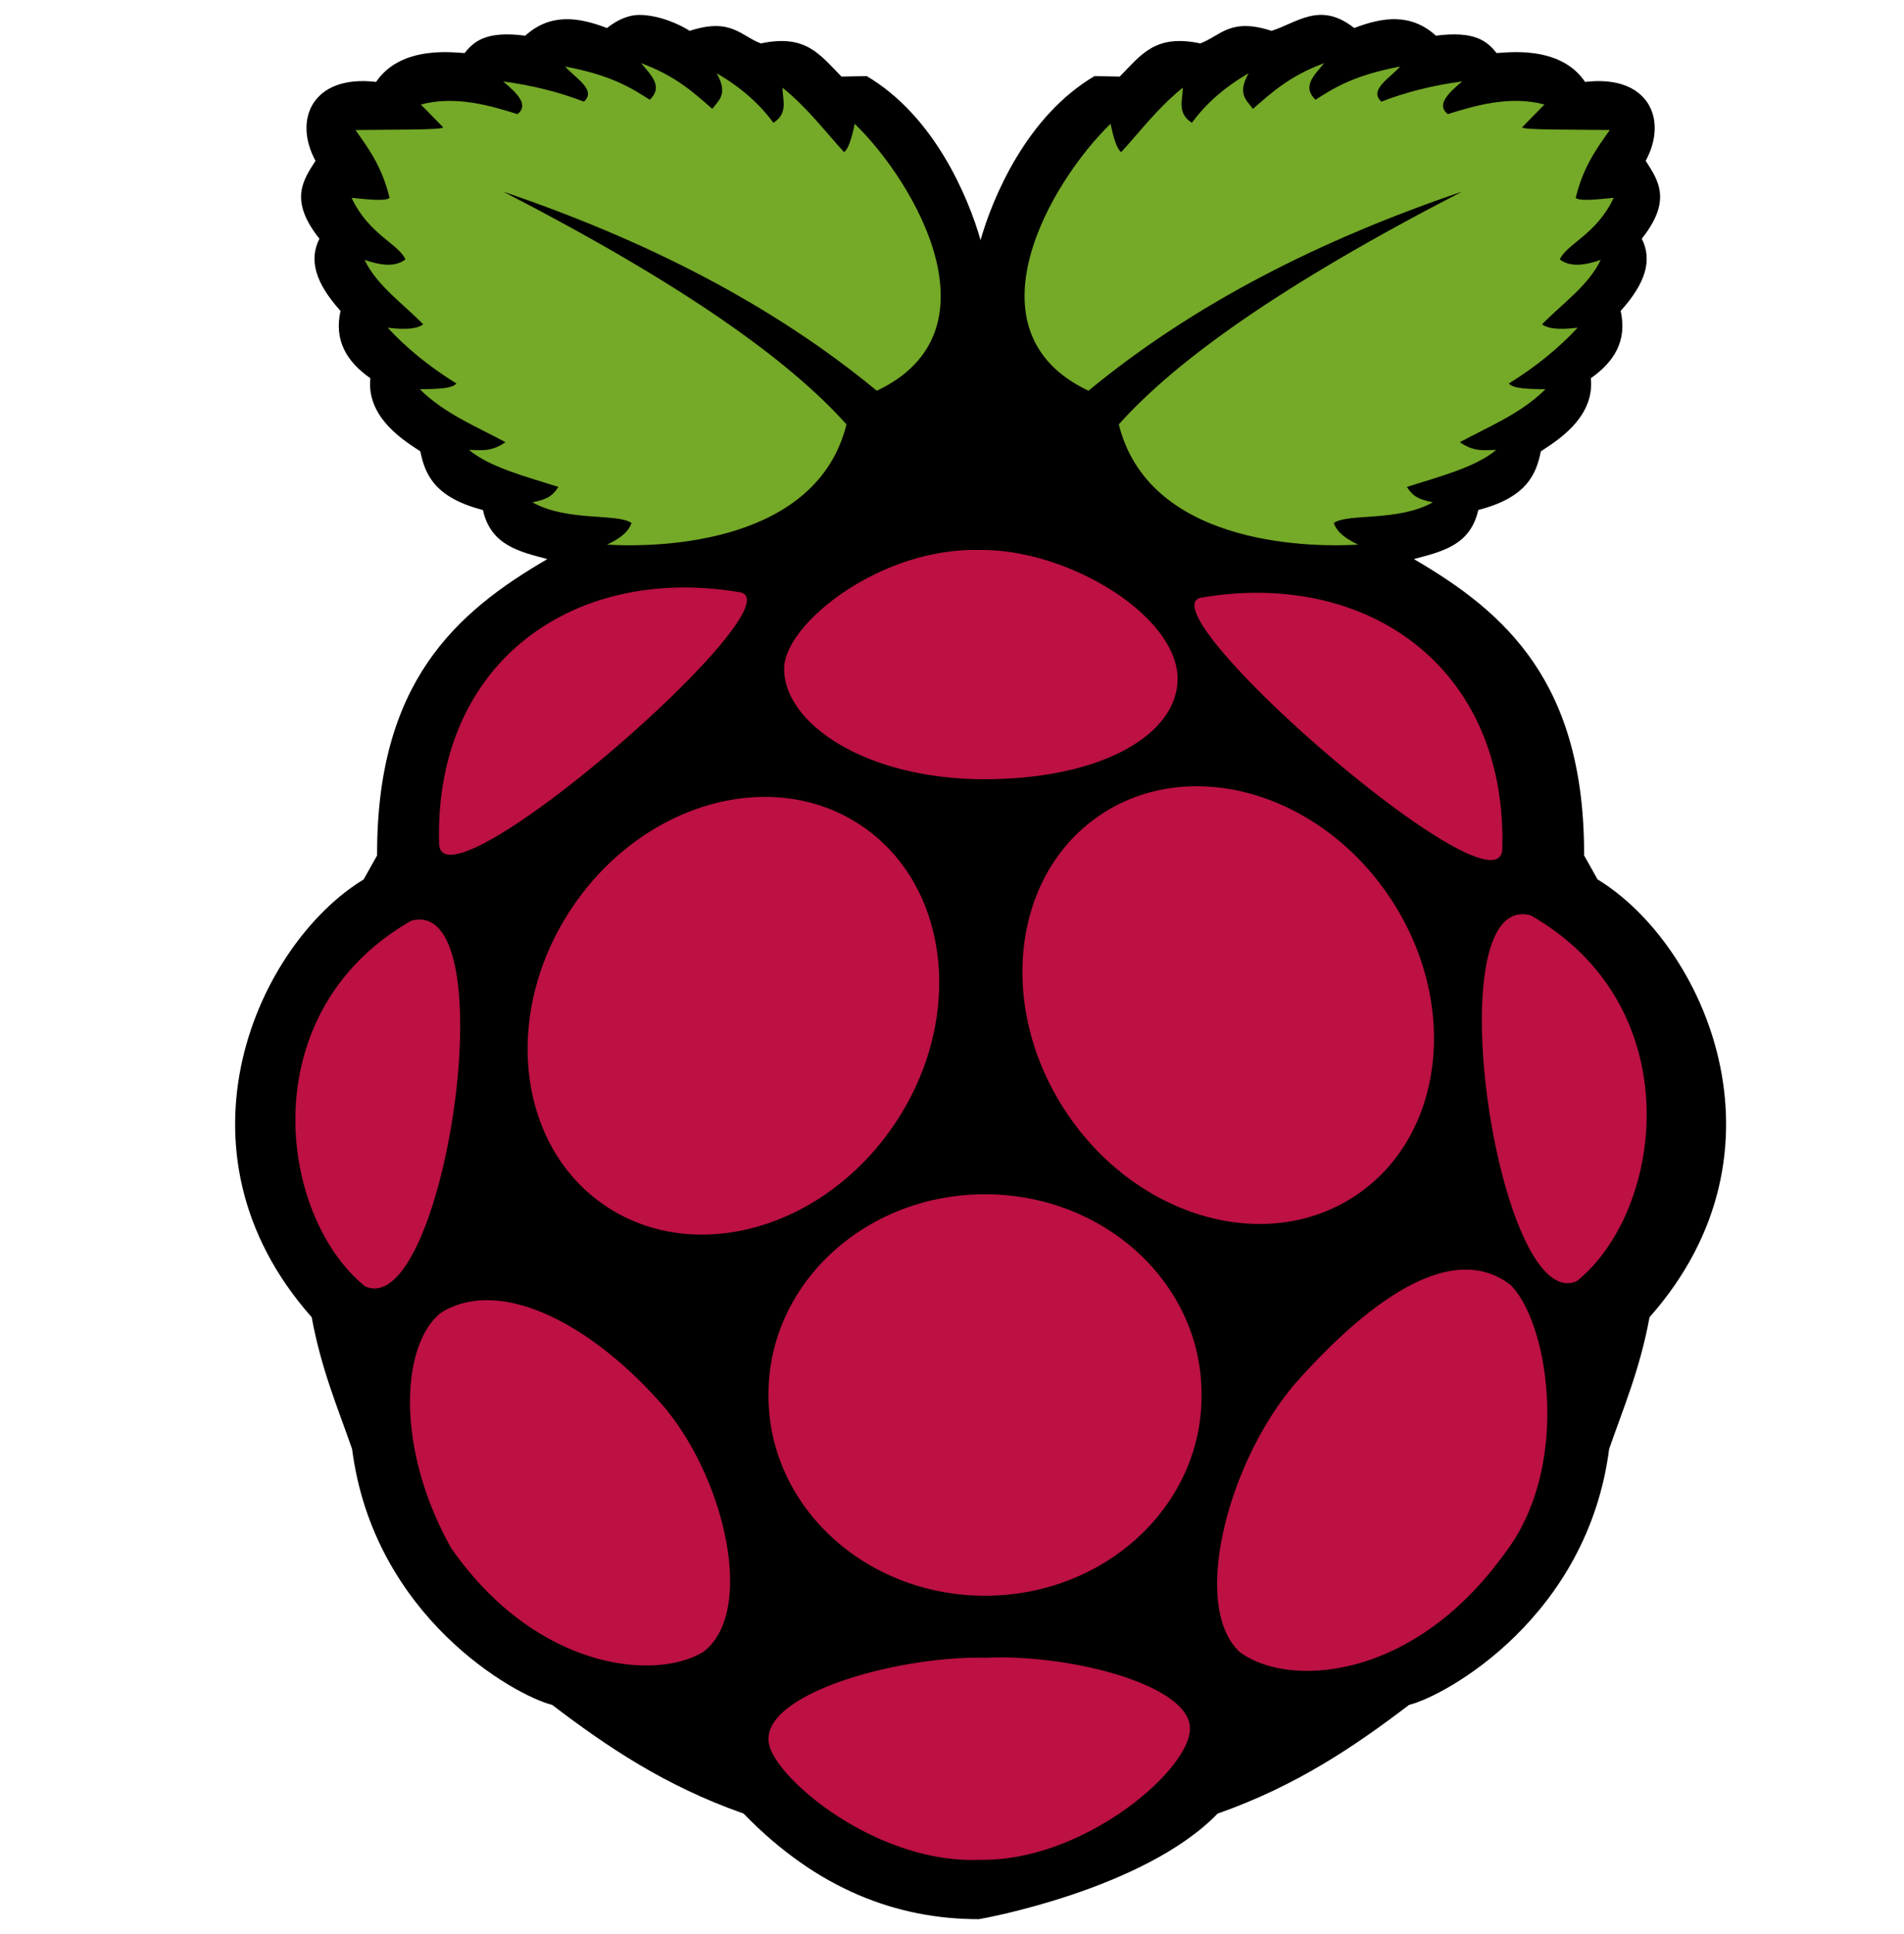<svg width="512" height="520" fill="none" xmlns="http://www.w3.org/2000/svg"><g clip-path="url(#a)" filter="url(#b)"><path d="M163.217 3.539c3.164-2.495 5.952-3.452 8.541-3.532 5.806 0 11.548 2.86 13.694 4.29 11.146-3.64 13.685 1.345 19.158 3.376 12.147-2.567 15.837 3.021 21.668 8.92l6.773-.135c18.318 10.795 27.398 32.78 30.626 44.085 3.226-11.303 12.329-33.288 30.649-44.085l6.774.135c5.823-5.899 9.514-11.487 21.661-8.92 5.472-2.03 8.02-7.016 19.157-3.376 6.954-2.2 13.041-8.019 22.241-.76 7.747-2.988 15.259-4.025 21.976 2.057 10.372-1.346 13.743 1.431 16.295 4.671 2.284-.047 17.041-2.34 23.809 7.759 17.017-2.014 22.391 10.006 16.302 21.215l.121.188c3.432 5.315 6.86 10.623-1.172 20.753 2.874 5.711 1.093 11.907-5.679 19.404 1.787 8.028-1.726 13.693-8.025 18.108 1.178 10.986-10.075 17.374-13.436 19.65-1.289 6.401-3.979 12.441-16.833 15.782-2.119 9.541-9.844 11.188-17.324 13.19 24.724 14.375 45.927 33.285 45.783 79.677l3.627 6.46c28.35 17.24 53.854 72.655 13.971 117.698-2.606 14.099-6.975 24.225-10.866 35.432-5.818 45.162-43.792 66.309-53.807 68.81-14.678 11.179-30.31 21.787-51.462 29.218C307.498 504.175 263.531 512 263.212 512c-21.721.012-43.324-7.826-63.264-28.391-21.154-7.431-36.785-18.039-51.462-29.218-10.017-2.501-47.991-23.648-53.809-68.81-3.89-11.207-8.26-21.333-10.864-35.432-39.886-45.039-14.38-100.452 13.97-117.692l3.622-6.46c-.144-46.397 21.059-65.305 45.783-79.677-7.481-2.001-15.206-3.649-17.326-13.19-12.853-3.339-15.542-9.381-16.833-15.782-3.359-2.275-14.614-8.664-13.434-19.65-6.3-4.415-9.814-10.078-8.027-18.108-6.77-7.497-8.552-13.693-5.678-19.403-8.126-10.255-4.525-15.569-1.05-20.947-6.092-11.209-.716-23.227 16.296-21.215 6.77-10.098 21.531-7.804 23.808-7.757 2.555-3.241 5.925-6.018 16.297-4.673 6.718-6.081 14.23-5.043 21.976-2.056Z" fill="#000"/><path d="M135.284 47.507c48.606 25.06 76.864 45.331 92.345 62.596-7.927 31.776-49.286 33.226-64.409 32.335 3.097-1.441 5.681-3.169 6.597-5.82-3.795-2.697-17.249-.285-26.643-5.561 3.608-.749 5.297-1.477 6.983-4.14-8.873-2.83-18.433-5.27-24.055-9.959 3.033.038 5.866.68 9.829-2.069-7.949-4.283-16.431-7.678-23.021-14.226 4.11-.101 8.54-.041 9.829-1.552-7.275-4.508-13.414-9.52-18.494-15.002 5.75.693 8.179.097 9.57-.906-5.5-5.633-12.46-10.39-15.779-17.33 4.27 1.472 8.177 2.035 10.993-.129-1.868-4.216-9.874-6.703-14.485-16.556 4.496.438 9.264.98 10.217 0-2.086-8.5-5.666-13.28-9.177-18.232 9.621-.143 24.198.037 23.539-.776l-5.95-6.078c9.398-2.53 19.015.406 25.996 2.586 3.134-2.473-.056-5.6-3.881-8.794 7.988 1.067 15.205 2.902 21.729 5.431 3.485-3.146-2.263-6.294-5.044-9.44 12.339 2.34 17.567 5.63 22.762 8.923 3.769-3.613.216-6.684-2.328-9.829 9.305 3.446 14.097 7.895 19.142 12.287 1.71-2.309 4.346-4.002 1.163-9.57 6.606 3.806 11.582 8.293 15.262 13.32 4.088-2.602 2.436-6.16 2.458-9.441 6.866 5.584 11.223 11.528 16.555 17.33 1.075-.783 2.014-3.434 2.846-7.63 16.377 15.889 39.52 55.911 5.948 71.779-28.571-23.564-62.694-40.693-100.508-53.541l.011-.006ZM393.188 47.506c-48.601 25.063-76.858 45.33-92.338 62.597 7.928 31.776 49.285 33.226 64.407 32.335-3.096-1.441-5.68-3.169-6.595-5.82 3.795-2.697 17.25-.285 26.642-5.561-3.609-.749-5.295-1.477-6.984-4.14 8.876-2.83 18.435-5.27 24.056-9.959-3.034.038-5.867.68-9.829-2.069 7.95-4.283 16.432-7.678 23.022-14.226-4.111-.101-8.542-.041-9.829-1.552 7.275-4.508 13.414-9.52 18.495-15.002-5.753.693-8.18.097-9.571-.906 5.499-5.633 12.46-10.39 15.779-17.33-4.271 1.472-8.179 2.035-10.994-.129 1.868-4.216 9.876-6.703 14.485-16.556-4.495.437-9.264.98-10.218 0 2.091-8.504 5.671-13.284 9.182-18.236-9.62-.142-24.198.038-23.539-.775l5.95-6.08c-9.398-2.529-19.014.408-25.996 2.588-3.134-2.473.055-5.6 3.879-8.794-7.985 1.065-15.204 2.902-21.727 5.431-3.486-3.146 2.263-6.294 5.045-9.44-12.34 2.34-17.568 5.63-22.764 8.923-3.77-3.613-.215-6.684 2.329-9.829-9.305 3.446-14.097 7.895-19.141 12.287-1.712-2.309-4.346-4.002-1.166-9.571-6.604 3.807-11.58 8.294-15.26 13.322-4.088-2.603-2.435-6.163-2.457-9.443-6.866 5.585-11.223 11.527-16.556 17.331-1.074-.783-2.014-3.434-2.846-7.632-16.377 15.89-39.519 55.913-5.948 71.781 28.556-23.57 62.677-40.696 100.493-53.545h-.006Z" fill="#75A928"/><path d="M323.103 371.068c.17 29.652-25.761 53.816-57.915 53.971-32.156.156-58.361-23.754-58.53-53.405a53.393 53.393 0 0 1 0-.566c-.169-29.65 25.76-53.814 57.916-53.97 32.156-.157 58.359 23.753 58.529 53.405v.565ZM231.189 217.698c24.124 15.807 28.473 51.634 9.713 80.022-18.761 28.389-53.526 38.591-77.651 22.785-24.124-15.807-28.472-51.633-9.713-80.021 18.761-28.39 53.526-38.591 77.651-22.786ZM296.305 214.837c-24.123 15.805-28.472 51.633-9.713 80.021 18.761 28.39 53.526 38.591 77.65 22.784 24.125-15.805 28.474-51.632 9.713-80.021-18.759-28.388-53.524-38.59-77.65-22.784ZM110.616 243.54c26.046-6.982 8.794 107.754-12.4 98.34-23.311-18.749-30.82-73.66 12.4-98.34ZM411.617 242.11c-26.049-6.981-8.794 107.76 12.399 98.346 23.312-18.751 30.82-73.667-12.399-98.346ZM323.12 156.666c44.95-7.59 82.352 19.116 80.842 67.857-1.478 18.687-97.402-65.074-80.842-67.857ZM198.929 155.236c-44.953-7.591-82.352 19.121-80.843 67.859 1.479 18.686 97.404-65.076 80.843-67.859ZM263.498 143.869c-26.828-.698-52.575 19.91-52.638 31.865-.073 14.524 21.212 29.396 52.821 29.773 32.278.231 52.876-11.904 52.979-26.893.119-16.983-29.357-35.008-53.162-34.746v.001ZM265.131 441.716c23.39-1.021 54.775 7.533 54.838 18.883.388 11.019-28.464 35.918-56.389 35.437-28.92 1.248-57.278-23.689-56.907-32.333-.433-12.673 35.213-22.568 58.458-21.987ZM178.741 374.459c16.653 20.062 24.246 55.31 10.348 65.701-13.148 7.932-45.077 4.665-67.77-27.937-15.306-27.357-13.334-55.195-2.587-63.373 16.07-9.789 40.899 3.434 60.011 25.609h-.002ZM348.196 368.099c-18.018 21.104-28.051 59.596-14.908 71.994 12.569 9.631 46.306 8.285 71.227-26.294 18.095-23.224 12.032-62.01 1.696-72.309-15.355-11.876-37.398 3.324-58.015 26.603v.006Z" fill="#BC1142"/></g><defs><clipPath id="a"><path fill="#fff" d="M0 0h512v512H0z"/></clipPath><filter id="b" x="-4" y="0" width="520" height="520" filterUnits="userSpaceOnUse" color-interpolation-filters="sRGB"><feFlood flood-opacity="0" result="BackgroundImageFix"/><feColorMatrix in="SourceAlpha" values="0 0 0 0 0 0 0 0 0 0 0 0 0 0 0 0 0 0 127 0" result="hardAlpha"/><feOffset dy="4"/><feGaussianBlur stdDeviation="2"/><feComposite in2="hardAlpha" operator="out"/><feColorMatrix values="0 0 0 0 0 0 0 0 0 0 0 0 0 0 0 0 0 0 0.25 0"/><feBlend in2="BackgroundImageFix" result="effect1_dropShadow_334_1010"/><feBlend in="SourceGraphic" in2="effect1_dropShadow_334_1010" result="shape"/></filter></defs></svg>